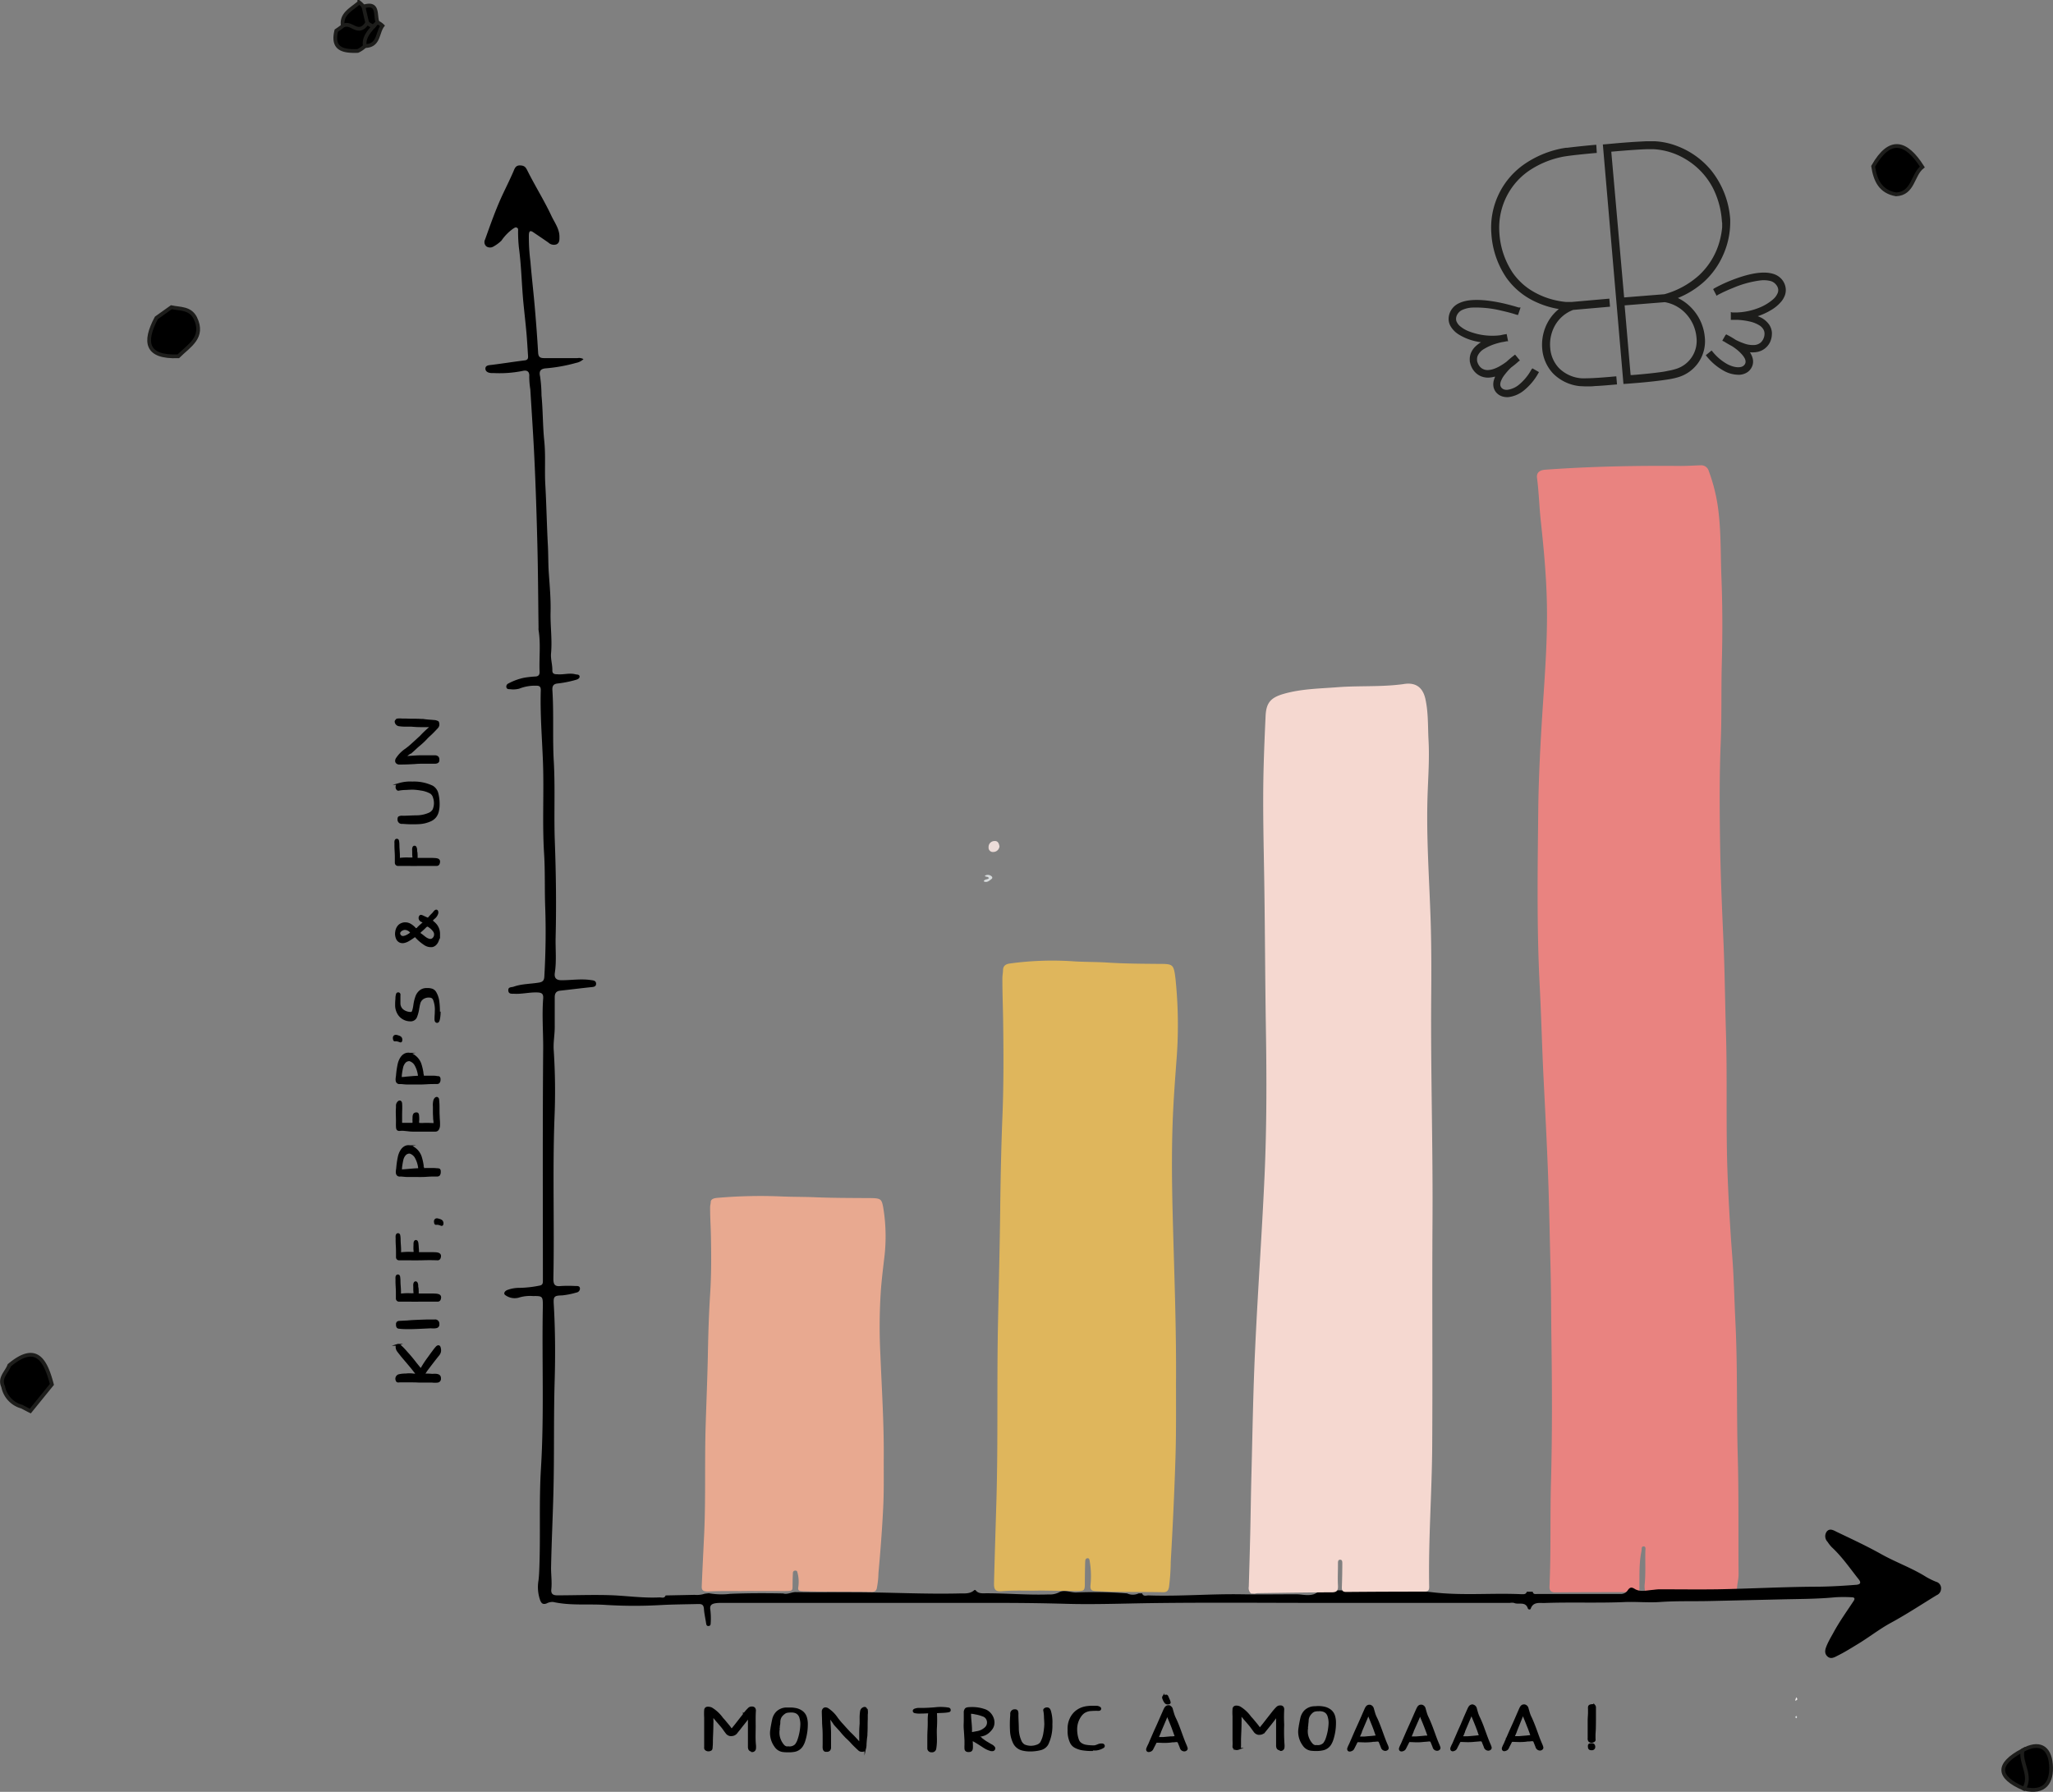 <?xml version="1.0" encoding="UTF-8"?> <svg xmlns="http://www.w3.org/2000/svg" xmlns:xlink="http://www.w3.org/1999/xlink" id="Calque_1" data-name="Calque 1" viewBox="0 0 547.88 478.15"><rect x="0" y="0" width="547.88" height="478.15" fill="#808080" stroke="none"/><defs><style>.cls-1{fill:none;}.cls-2{stroke:#1d1d1b;fill-rule:evenodd;}.cls-10,.cls-2{stroke-miterlimit:10;}.cls-3{fill:#e98380;}.cls-4{fill:#dfb65c;}.cls-5{fill:#e8a990;}.cls-6{fill:#f2efee;}.cls-7{fill:#f5d8d0;}.cls-8{fill:#ecdcd9;}.cls-9{fill:#d7dbdc;}.cls-10{stroke:#000;stroke-width:0.5px;}.cls-11{fill:#1d1d1b;}.cls-12{clip-path:url(#clip-path);}</style><clipPath id="clip-path"><path class="cls-1" d="M13055.67,11483.4a307,307,0,0,0-39.53-46.67c-30.51-29.28-69.11-52.62-112.72-53.89-73.7-2.16-87.09-.39-133.09,22.76l4-2.77c-59.29,29.38-110.1,75.64-126.79,135.12-20.32,75.68,12.56,182.6,91.75,223.63,80.31,41.06,184,13.32,254.15-31.23q6.53-4.14,12.66-8.46C13092.8,11659.69,13115.8,11569.62,13055.67,11483.4Z"></path></clipPath></defs><path class="cls-2" d="M41.73,84.83l4-2.85c2.33.5,5,.16,6.37,2.86,2.56,5.2-1.69,7.41-4.52,10.24C39,95.41,38.29,91.31,41.73,84.83Z"></path><path class="cls-2" d="M91.49,6.92c-.57-3.23,2.4-4.47,4.4-6.27A6.14,6.14,0,0,1,97,1.76a4.55,4.55,0,0,1,1.44,5C95.21,11,93.23,9.55,91.49,6.92Z"></path><path class="cls-2" d="M98,6.11c-.34-1.44-.68-2.89-1-4.35C101.19.45,100,4.1,100.77,6a1.87,1.87,0,0,1-1.63,1.85A1.35,1.35,0,0,1,98,6.11Z"></path><path class="cls-2" d="M99.67,7.08A4.85,4.85,0,0,1,100.77,6a4.3,4.3,0,0,1,1.3.87c-1.43,1.91-.89,5.39-4.69,5.42C95,9.83,96.69,8.31,99.67,7.08Z"></path><path class="cls-2" d="M539.74,467.08c4.36-2.44,7.2-.95,7.59,3.74s-1.61,7.88-7.2,6.5C538.63,474,537.34,470.59,539.74,467.08Z"></path><path class="cls-2" d="M539.74,467.08c-.65,3.44,2.6,6.73.39,10.24C532.84,474.17,532.83,470.75,539.74,467.08Z"></path><path class="cls-2" d="M13.85,369.43l-5.77,7.11c-.75-.38-1.5-.78-2.24-1.17a6.88,6.88,0,0,1-5-5.37c-1.1-2.36,1-3.82,1.63-5.66C9.73,358.24,12.15,363,13.85,369.43Z"></path><path class="cls-2" d="M499.88,44.38c4.48-7.88,8.84-6.59,13.13.17-2.68,2.12-2.37,7.08-7,7.32C501.79,51.14,500.45,48.07,499.88,44.38Z"></path><path class="cls-2" d="M99.67,7.08c-1.42,1.58-2.7,3.21-2.29,5.22a6.79,6.79,0,0,1-1.92,1.3c-3.78.12-6.94-.39-5.71-5.43.6-.39,1.18-.81,1.74-1.25,2.3-1.42,4,2.95,6.52-.81A6.24,6.24,0,0,0,99.67,7.08Z"></path><g id="gRuZal.tif"><path class="cls-3" d="M437.44,424.85c-7.47,0-14.93,0-22.4.06-1.15,0-1.58-.47-1.53-1.59.42-9.17.14-18.36.39-27.53.36-12.92.3-25.84.12-38.75-.09-6.37-.07-12.75-.24-19.13-.22-8-.34-16.07-.64-24.1-.32-8.75-.78-17.49-1.22-26.23-.4-8-.59-16.06-1-24.07-.83-15.72-.58-31.43-.41-47.14.1-9.48.63-19,1.25-28.42.57-8.64,1.19-17.26,1.07-25.92-.1-7.71-.82-15.39-1.65-23.07-.41-3.8-.5-7.64-1-11.44-.18-1.38.66-2.07,2.19-2.18,12.05-.87,24.11-1.11,36.18-1,1.8,0,3.6-.13,5.4-.18a2.09,2.09,0,0,1,2.08,1.57,45.88,45.88,0,0,1,2.57,10.7c.71,5.82.56,11.69.79,17.54.3,7.62.31,15.25.11,22.86-.2,7.16,0,14.32-.3,21.47-.35,8.56-.3,17.12-.18,25.67.12,9.12.52,18.24.92,27.35.35,8,.41,16.06.66,24.09.37,12,0,24,.36,35.94q.41,11.94,1.32,23.88c.45,5.78.55,11.6.84,17.39.6,12,.29,24,.63,35.93.29,10.53.13,21.06.22,31.59,0,1.21-.34,2.35-.41,3.55-.06.94-.8.91-1.5.94-7.67.3-15.34.29-23,.28l0,0a8.23,8.23,0,0,1-.18-1.83c.34-3.05.14-6.1.21-9.15,0-.45.25-1.25-.45-1.28s-.48.81-.58,1.25c-.76,3.63-.47,7.32-.57,11Z"></path><path class="cls-4" d="M277.58,424.43c-2.95.12-6.58-.13-10.2.18-1.65.14-2.15-.36-2.11-2.08.19-7.57.44-15.13.66-22.69.42-15.15.1-30.3.38-45.45.2-10.52.49-21,.61-31.57.1-8.24.26-16.48.59-24.72.36-8.71.31-17.42.19-26.13-.06-3.68-.21-7.36-.19-11,0-.67.15-1.34.16-2,0-1.25.72-1.71,1.83-1.86a83.09,83.09,0,0,1,17.05-.58c2.94.19,5.89.13,8.84.32,4.6.3,9.22.32,13.83.36,3.82,0,4,.07,4.47,3.86a119.82,119.82,0,0,1,.24,22.33c-.31,4.23-.63,8.47-.84,12.72-.46,9.28-.38,18.57-.14,27.84.38,15,1,30.06.89,45.1,0,6.59.06,13.19-.14,19.77-.29,9.32-.73,18.64-1.27,28a57.49,57.49,0,0,1-.46,6.67c-.19,1.05-.63,1.4-1.63,1.38-6-.13-12,.05-18-.31-1.07-.07-1.4-.35-1.33-1.49a23.79,23.79,0,0,0-.18-6.36c-.08-.39-.06-.95-.62-.91s-.6.57-.61,1c-.06,1.76-.08,3.53-.09,5.29,0,2.46,0,2.46-2.51,2.46Z"></path><path class="cls-5" d="M199.58,424.56c-3,.07-6.58-.08-10.2.11-1.65.09-2.15-.23-2.11-1.3.19-4.74.44-9.49.66-14.23.42-9.49.1-19,.38-28.48.2-6.6.49-13.2.61-19.8.1-5.16.26-10.33.59-15.49.36-5.47.31-10.93.19-16.39-.06-2.3-.21-4.61-.19-6.91,0-.42.15-.84.16-1.26,0-.79.72-1.08,1.83-1.17a132.81,132.81,0,0,1,17.05-.37c2.94.13,5.89.09,8.84.21,4.6.19,9.22.19,13.83.22,3.82,0,4,.05,4.47,2.42a47.27,47.27,0,0,1,.24,14c-.31,2.65-.63,5.31-.84,8a145.31,145.31,0,0,0-.14,17.46c.38,9.42,1,18.84.89,28.27,0,4.13.06,8.27-.14,12.39-.29,5.85-.73,11.69-1.27,17.52a22.86,22.86,0,0,1-.46,4.18c-.19.66-.63.88-1.63.87-6-.08-12,0-18-.2-1.07,0-1.4-.21-1.33-.93a9.44,9.44,0,0,0-.18-4c-.08-.24-.06-.59-.62-.57a.6.6,0,0,0-.61.61c-.06,1.11-.08,2.21-.09,3.32,0,1.54,0,1.54-2.51,1.54Z"></path><path d="M189.15,425.14a18.86,18.86,0,0,0,5.71.17c4.7-.2,9.41-.19,14.12-.11,1.18.37,2.23-.39,3.42-.36,5.12.11,10.25,0,15.37.05,9.5,0,19,.55,28.48.31,1.28,0,2.59.12,3.67-.8.21-.17.31-.17.48,0,.77.94,1.86.76,2.88.76,5.53,0,11.05.51,16.59.31a5.24,5.24,0,0,0,2.66-.52c1.45-.84,3.05,0,4.6,0a110.9,110.9,0,0,1,13.64.24,3.62,3.62,0,0,0,3.1,0l.93,0c.34.92,1.14.52,1.74.54,8.32.29,16.63-.45,24.95-.3,4.82.08,9.64,0,14.46,0,1.53,0,3,.48,4.6,0,.73-.2,1.31-.9,2.16-.67,3.84-.71,7.72-.2,11.55-.15,6,.09,12-.43,18,.28,7.9.94,15.78.16,23.65.51.6,0,1.29.15,1.56-.66h0l1.57,0,0,0c.13.77.73.61,1.22.61,7.42,0,14.83,0,22.25,0a2.19,2.19,0,0,0,1.93-1.06c.5-.69.93-.85,1.79-.31,1.43.9,3.11.42,4.68.29.66-.06,1.33-.17,2-.17,5.13,0,10.27.07,15.4,0,8.64-.16,17.26-.63,25.91-.69,3.69,0,7.42-.22,11.13-.51,1.33-.11,1.27-.71.68-1.46-2.31-2.91-4.42-6-7.15-8.54a9.19,9.19,0,0,1-1.16-1.46,2.14,2.14,0,0,1-.24-2.72c.78-1,1.84-.37,2.57,0,4,1.92,8.11,3.82,12,6s8.17,3.68,12,6.09a20.54,20.54,0,0,0,2.62,1.28A1.77,1.77,0,0,1,518,424a1.88,1.88,0,0,1-1.17,1.67c-4,2.44-8,5.08-12.13,7.33-3.24,1.75-6.09,4.05-9.24,5.91-1.64,1-3.25,2-4.94,2.84-.88.45-1.94,1.14-2.88.22s-.48-2.07-.06-3.06c.54-1.23,1.24-2.38,1.88-3.56,1.56-2.83,3.44-5.44,5.21-8.13.51-.77.13-1-.62-1a39.22,39.22,0,0,0-4.2,0c-4.53.45-9.08.45-13.62.55q-9.78.23-19.56.45c-4.56.12-9.12-.05-13.66.27-3,.21-6.09-.09-9.1,0-7.31.33-14.61,0-21.9.27-1.23,0-2.89-.31-3.51,1.51-.12.34-.65.25-.76-.06-.65-2-2.5-.91-3.7-1.48a2.78,2.78,0,0,0-1.08,0H354.06c-15.68,0-31.37-.15-47.06.06-7.56.11-15.12.4-22.67.18-5.28-.15-10.56-.22-15.83-.24q-9.9,0-19.8,0H192.46a8.73,8.73,0,0,0-1.7.12c-.91.19-1.4.6-1.19,1.75a19.17,19.17,0,0,1,.09,3.56c0,.4-.12.73-.6.74s-.56-.34-.62-.73c-.19-1.28-.49-2.54-.58-3.82s-.69-1.34-1.65-1.32c-3.15.08-6.3.1-9.45.25a124,124,0,0,1-14.93,0c-4.73-.34-9.52.25-14.21-.8a3.4,3.4,0,0,0-1.79.41c-.86.29-1.3.06-1.66-.82a10.57,10.57,0,0,1-.46-5.36c.14-1.19.19-2.37.23-3.55.32-8.76-.11-17.55.42-26.27.89-14.52.22-29,.51-43.53,0-2.41-.11-2.56-2.58-2.51a10.19,10.19,0,0,0-3.95.45,4.21,4.21,0,0,1-3.4-.64c-.78-.46-.18-1.23.53-1.46a9.1,9.1,0,0,1,3.19-.54,28.67,28.67,0,0,0,5.22-.58c.83-.12,1-.5,1-1.23,0-.36,0-.72,0-1.08,0-20.45-.09-40.9.08-61.35,0-4.34-.34-8.67,0-13,.08-1.27-.41-1.55-1.6-1.59-2.08-.07-4.11.48-6.19.35-.66,0-1.47.1-1.52-.88s.77-.8,1.4-1c2.22-.79,4.56-.72,6.83-1.11,1-.17,1.34-.61,1.39-1.63.35-6.17.45-12.34.23-18.5-.18-4.76,0-9.54-.3-14.28-.51-8.14,0-16.28-.3-24.41-.24-6.42-.78-12.82-.58-19.24,0-.9-.37-1.17-1.21-1.15a11.29,11.29,0,0,0-4.52.78,6.16,6.16,0,0,1-2.46.15c-.42,0-.89,0-1-.53a.91.91,0,0,1,.55-1,15.67,15.67,0,0,1,4.2-1.53,26.42,26.42,0,0,1,3.07-.33c.81-.06,1.08-.53,1.05-1.25-.16-3.72.34-7.46-.28-11.17a4.36,4.36,0,0,1,0-.62c-.1-7.73-.13-15.45-.34-23.17-.18-7-.4-14.07-.73-21.09-.29-6.44-.73-12.89-1.13-19.33a22.58,22.58,0,0,1-.28-3.39c.12-1.39-.62-1.81-1.81-1.51a31.18,31.18,0,0,1-7.71.56h-.47c-.82,0-1.7-.32-1.71-1.18s.88-.92,1.64-1c3-.37,5.92-.84,8.88-1.21.82-.1.9-.57.86-1.18-.14-2.06-.25-4.12-.43-6.18-.24-2.67-.55-5.33-.81-8-.47-4.88-.54-9.79-1.19-14.65a39.07,39.07,0,0,1-.23-4.46c0-.39.1-.72-.31-.93s-.66.07-1,.25a12.69,12.69,0,0,0-3.13,3.2,9.93,9.93,0,0,1-2.09,1.55,1.76,1.76,0,0,1-1.92,0,1.51,1.51,0,0,1-.35-1.87c1.47-4.11,2.91-8.23,4.79-12.21.92-1.94,1.89-3.91,2.76-5.91.34-.79.58-1.67,1.78-1.63s1.51.48,2,1.47c2,4,4.45,7.9,6.37,12,.85,1.81,2.2,3.52,2.14,5.71,0,.75,0,1.51-.78,1.88a2.12,2.12,0,0,1-2.16-.46c-1.31-.92-2.64-1.81-4-2.73-.86-.61-1.16-.35-1.22.63a51.17,51.17,0,0,0,.41,7.12c.33,4,.8,8,1.15,12s.67,8.23.91,12.35c.07,1.21.61,1.46,1.66,1.45,3,0,5.91,0,8.87,0a2.33,2.33,0,0,1,1.57.27,3.87,3.87,0,0,1-1.95,1,43.13,43.13,0,0,1-8.2,1.47c-1.28.13-1.76.73-1.43,2.12a37.42,37.42,0,0,1,.38,5.09c.39,4,.32,8.06.73,12.07s.07,7.77.28,11.64c.31,5.42.4,10.86.69,16.27.13,2.44.08,4.87.24,7.29.24,3.5.57,7,.48,10.51-.09,3.68.46,7.33.13,11-.15,1.57.39,3.07.34,4.64,0,.93.65,1,1.38,1,1.59.15,3.17-.42,4.77,0,.43.11,1.05,0,1.12.56s-.59.82-1,.93a29.44,29.44,0,0,1-4.7.95c-1.39.1-1.62.75-1.55,1.9.41,6.36,0,12.75.38,19.11.38,7.1,0,14.2.27,21.29.31,8.5.42,17,.21,25.5-.07,3.13.27,6.27-.21,9.4-.19,1.27.24,2,1.78,2,2.57,0,5.14-.42,7.71-.06.7.1,1.52.12,1.52,1s-.83.86-1.53.93c-2.72.29-5.43.63-8.14.93-1,.12-1.37.75-1.37,1.71,0,2.54,0,5.09,0,7.63.05,2.18-.42,4.36-.27,6.5a167.11,167.11,0,0,1,.2,18.18c-.52,14.26,0,28.52-.29,42.78,0,1.53.31,2.2,2,2a33.47,33.47,0,0,1,3.88,0c.51,0,1.16-.07,1.21.65a1.08,1.08,0,0,1-.94,1.09,21,21,0,0,1-3.79.76c-2.14.06-2.38.26-2.26,2.32.4,6.84.44,13.69.24,20.52-.29,9.9-.07,19.8-.33,29.7-.17,6.72-.5,13.44-.63,20.17,0,1.9.27,3.8.07,5.69-.13,1.22.4,1.65,1.62,1.64,5,0,10.06-.22,15.08,0,4.07.21,8.12.76,12.2.55.56,0,1.29.33,1.6-.52l7.72-.16a6.71,6.71,0,0,0,2.74-.31Z"></path><path class="cls-6" d="M479.36,452.91c.47.5.32.79-.31.92Z"></path><path class="cls-7" d="M333.87,425.21a1.9,1.9,0,0,1-.61-1.81c.14-4.72.28-9.44.39-14.16.12-5.29.18-10.58.32-15.87.29-11.25.46-22.51,1-33.75.71-15.39,1.82-30.75,2.51-46.14.57-12.91.56-25.83.35-38.75-.21-13.18-.24-26.36-.44-39.54-.15-9.86-.43-19.71-.19-29.57.12-4.87.32-9.75.55-14.62.17-3.47,1.37-4.83,4.74-5.82,4.73-1.38,9.62-1.42,14.47-1.8,5.22-.4,10.47-.1,15.68-.61.67-.07,1.35-.13,2-.24,3.06-.49,5,.8,5.72,3.84.84,3.67.67,7.43.87,11.15.27,4.93-.1,9.85-.26,14.78-.37,11.22.48,22.4.83,33.59.21,6.9.2,13.81.14,20.71-.14,19.66.47,39.32.35,59-.13,20.08.05,40.16-.08,60.25-.08,12.55-1.05,25.08-.81,37.64,0,.85-.29,1.23-1.17,1.23q-10.5,0-21,.09c-1.06,0-1.16-.54-1.13-1.38.08-2,.11-4.05.12-6.07,0-.43.05-1.12-.51-1.15-.74-.05-.64.68-.65,1.17,0,1.92-.11,3.84,0,5.76.06,1.33-.3,1.77-1.72,1.77-6.58,0-13.17.13-19.75.22a3.93,3.93,0,0,0-.75.13Z"></path><path class="cls-8" d="M266.73,225.85a1.67,1.67,0,0,1-1.64,1.5,1.15,1.15,0,0,1-1.27-1.27,1.57,1.57,0,0,1,1.52-1.65C266.27,224.34,266.58,225,266.73,225.85Z"></path><path class="cls-9" d="M262.52,235.18c.22-.64,1-.42,1.36-.81-.13-.6-.85-.23-1.06-.67a1.48,1.48,0,0,1,1.82.16.42.42,0,0,1,0,.67C264,235,263.44,235.64,262.52,235.18Z"></path><path class="cls-9" d="M479.39,457.89a.38.38,0,0,1,0,.63C479,458.28,479.07,458.08,479.39,457.89Z"></path></g><path class="cls-10" d="M117.43,367.77v.14a.75.75,0,0,1-.62.78,6.1,6.1,0,0,1-1.48,0c-.56,0-1.11,0-1.66,0s-1.3,0-1.84,0c-1-.07-2.17-.06-3.33-.06-.55,0-1.1,0-1.65,0s-.82.17-1-.29a1.19,1.19,0,0,1-.09-.44,1,1,0,0,1,.63-.91,7,7,0,0,1,1.89-.21,7.57,7.57,0,0,1,2,0,2.73,2.73,0,0,0,.76,0h.26s-1.24-1.59-1.35-1.72q-.82-1-1.68-2l-.93-1.1c-.29-.35-.56-.71-.84-1.06l-.34-.45c-.25-.31-.59-1.36,0-1.58a.46.46,0,0,1,.48.13,9.74,9.74,0,0,1,.83.74c.53.53,1,1.11,1.52,1.67l.33.38c.56.64,1.1,1.32,1.62,2,.4.49.81,1,1.22,1.49l.16.19c0-.05.09-.15.14-.23a27.26,27.26,0,0,1,1.84-2.82c.4-.54.78-1.1,1.19-1.63.23-.31.45-.63.7-.92s.54-.71.88-.62c.09,0,.2.1.27.31a2.9,2.9,0,0,1,.12.77,1.63,1.63,0,0,1-.19.8,2.71,2.71,0,0,1-.33.5c-.78.93-2.45,3.14-3,3.87-.27.36-.5.75-.73,1.13a.91.91,0,0,0-.08.17l.15,0h.31a13,13,0,0,1,1.71.06C116.1,366.84,117.43,366.66,117.43,367.77Z"></path><path class="cls-10" d="M117,353.27a2,2,0,0,1,0,.33.7.7,0,0,1-.52.55,3.49,3.49,0,0,1-1.2.07h-.13a3.73,3.73,0,0,0-.47,0l-1.05.05c-1.38.07-3.27.16-4.22.16s-2,0-2.8-.11c-.46,0-.63-.21-.68-.67,0-.11,0-.2,0-.28a.62.62,0,0,1,.17-.49.84.84,0,0,1,.55-.16l1.09-.06,1.06-.05c.74-.09,2.53-.18,5.34-.26H116a1,1,0,0,1,.29,0A.87.87,0,0,1,117,353.27Z"></path><path class="cls-10" d="M117.47,346.2a1.64,1.64,0,0,1-.1.5.58.58,0,0,1-.62.39c-1.41,0-2.8,0-4.2,0-1,0-2,.05-3,0-.24,0-.53,0-.85,0-.5,0-1,0-1.49,0l-.66,0a.58.58,0,0,1-.65-.57c0-.06,0-.14,0-.22,0-.47,0-.94,0-1.41,0-1.14-.14-2.28-.1-3.43a4.17,4.17,0,0,1,0-.71.88.88,0,0,1,.1-.26.31.31,0,0,1,.32-.14c.24,0,.31.27.33.48a6.69,6.69,0,0,1,.07.9c0,1,.13,1.93.14,2.9,0,.23,0,.46,0,.69s0,.13,0,.13a.4.4,0,0,0,.15,0,15.74,15.74,0,0,1,1.82-.12c.57,0,1.16.05,1.73,0a.38.38,0,0,0,.18,0s-.06-.57-.07-.73c-.05-.42,0-1.07-.05-1.66a1.47,1.47,0,0,1,.1-.53.34.34,0,0,1,.29-.24.33.33,0,0,1,.3.21,1.48,1.48,0,0,1,.15.61c0,.21,0,.43.06.64s.06.7.07,1c0,.16,0,.32,0,.48s0,.24,0,.3.24,0,.33,0c.87,0,1.73,0,2.59,0,.68,0,1.37,0,2,.05C117.05,345.53,117.47,345.69,117.47,346.2Z"></path><path class="cls-10" d="M117.44,335.16a1.4,1.4,0,0,1-.1.51.57.57,0,0,1-.62.39c-1.4-.05-2.8-.05-4.2,0-1,0-2,.05-2.94,0-.24,0-.54,0-.86,0-.49,0-1,0-1.48,0h-.67a.56.56,0,0,1-.64-.56,1.48,1.48,0,0,1,0-.22c0-.47,0-.94,0-1.41,0-1.14-.14-2.28-.09-3.43a2.9,2.9,0,0,1,0-.72.69.69,0,0,1,.1-.25.3.3,0,0,1,.31-.14c.25,0,.31.27.34.48a6.67,6.67,0,0,1,.07.89c0,1,.13,1.94.13,2.91,0,.23,0,.46,0,.69s0,.13,0,.13a.4.4,0,0,0,.15,0c.6-.08,1.21-.11,1.82-.13s1.16.06,1.73,0a.49.49,0,0,0,.19,0s-.06-.57-.08-.73c-.05-.42,0-1.07,0-1.67a1.46,1.46,0,0,1,.09-.52c.09-.2.22-.24.29-.24a.34.34,0,0,1,.31.21,1.6,1.6,0,0,1,.14.61l.06.64c0,.32.06.7.07,1,0,.16,0,.32,0,.48s0,.24,0,.3.24,0,.33,0c.86,0,1.72,0,2.59,0,.68,0,1.36,0,2,.05C117,334.5,117.44,334.66,117.44,335.16Z"></path><path class="cls-10" d="M117.22,325.5a1.61,1.61,0,0,1,.61.28.85.85,0,0,1,.27.55c0,.17,0,.51-.19.54a.48.48,0,0,1-.26-.06l-.31-.11a3.15,3.15,0,0,0-.55-.12l-.29,0a.34.34,0,0,1-.24,0c-.15-.09-.17-.36-.19-.53a.71.71,0,0,1,.09-.48C116.4,325.2,116.92,325.41,117.22,325.5Z"></path><path class="cls-10" d="M117.37,312.68a1.22,1.22,0,0,1-.24.88.76.76,0,0,1-.54.14c-.75,0-1.69,0-2.61.07s-1.76.07-2.48.06c-1,0-1.85,0-2.67,0s-1.41-.14-2.12-.12a.58.58,0,0,1-.19,0h0c-.93-.19-.59-1.37-.53-2a22.63,22.63,0,0,1,.45-3.08c.25-1.05.9-2.49,2.18-2.76a2.28,2.28,0,0,1,1.48.24,4.56,4.56,0,0,1,2.26,2.81,14,14,0,0,1,.44,2q0,.26.09.48a1.24,1.24,0,0,0,.15.53c.1.09.38,0,.5,0,.7,0,1.4,0,2.09,0q.47,0,.93.06c.18,0,.54,0,.67.12A.71.71,0,0,1,117.37,312.68Zm-10.4-.36h.11l1.3-.1c1.09-.08,2.22-.22,3.31-.23.1,0,.14,0,.15,0a.19.19,0,0,0,0-.13c0-.05,0-.13,0-.23a7.49,7.49,0,0,0-.91-2.81,2.71,2.71,0,0,0-1.56-1.24l-.17,0a1.64,1.64,0,0,0-1.25.69,3.17,3.17,0,0,0-.53,1.09,20,20,0,0,0-.38,2.21c0,.18,0,.37-.07.56a1.37,1.37,0,0,0,0,.16A.17.17,0,0,0,107,312.32Z"></path><path class="cls-10" d="M117,294.2c.09,1.21,0,2.43.09,3.63v0c0,.67.09,1.31.09,1.93,0,.16,0,.32,0,.48v0a2.08,2.08,0,0,1-.24,1,.78.78,0,0,1-.69.48h-.82c-.4,0-.82,0-1.23,0h-.27c-1.25,0-2.55,0-3.83,0-.52,0-1-.07-1.54-.13l-.7-.07a6.63,6.63,0,0,0-1.09,0,.83.83,0,0,1-.61-.09c-.18-.15-.22-.42-.24-.83s0-1,0-1.53c0-1.15-.1-2.32,0-3.47a1.41,1.41,0,0,0,0-.2c0-.15,0-.31,0-.46a1.32,1.32,0,0,1,.37-.81c.2-.23.38-.22.47-.19s.27.13.3.51c.08,1,0,2.09,0,3.13v1.83c0,.17,0,.35.06.4s.12.05.3.07c.52,0,1,0,1.55,0h.76c.14,0,.38,0,.5-.06s.12-.43.11-.62a5.06,5.06,0,0,1,0-.78c0-.44,0-.87.26-1.17a.91.91,0,0,1,.71-.14c.16.05.24.21.27.49a8.36,8.36,0,0,1,.05,1.22c0,.3-.11.69.06,1,0,0,0,.06.18.07a10.29,10.29,0,0,0,1.47,0c.32,0,.65,0,1,0l1.36.05a.36.36,0,0,0,.15,0c.14-.07.09-.3.09-.42,0-.39-.08-.71-.1-1,0-.58-.06-1.11-.06-1.61s0-1.09,0-1.64a4.94,4.94,0,0,1,.11-1.58,1.35,1.35,0,0,1,.28-.52.6.6,0,0,1,.21-.17.36.36,0,0,1,.32,0,.55.55,0,0,1,.24.47l0,.32c0,.16,0,.32,0,.48Z"></path><path class="cls-10" d="M117.31,288a1.22,1.22,0,0,1-.24.88.8.8,0,0,1-.54.14c-.75,0-1.69,0-2.61.06s-1.76.08-2.48.07c-1,0-1.85,0-2.67,0s-1.41-.14-2.12-.12l-.19,0h0c-.93-.2-.59-1.37-.53-2a23,23,0,0,1,.45-3.09c.25-1.05.9-2.48,2.18-2.75a2.22,2.22,0,0,1,1.48.24,4.53,4.53,0,0,1,2.26,2.81,15.09,15.09,0,0,1,.45,2c0,.17,0,.33.08.48a1.24,1.24,0,0,0,.15.53c.1.09.38.05.51.05.69,0,1.39,0,2.08,0,.31,0,.63,0,.93.07s.54,0,.67.12A.69.69,0,0,1,117.31,288Zm-10.4-.36a.31.31,0,0,0,.11,0c.43,0,.87,0,1.3-.09,1.09-.08,2.22-.22,3.31-.23.1,0,.14,0,.15,0s0-.05,0-.12,0-.13,0-.23a7.49,7.49,0,0,0-.91-2.81,2.67,2.67,0,0,0-1.56-1.24.47.47,0,0,0-.17,0,1.61,1.61,0,0,0-1.25.69,3.17,3.17,0,0,0-.53,1.09,20.22,20.22,0,0,0-.38,2.2c0,.19,0,.38-.07.57a1,1,0,0,0,0,.15A.28.28,0,0,0,106.91,287.59Z"></path><path class="cls-10" d="M106.25,276.54a1.61,1.61,0,0,1,.61.28.82.82,0,0,1,.26.55c0,.17,0,.51-.18.54a.58.58,0,0,1-.26-.06l-.31-.11a3.37,3.37,0,0,0-.55-.12l-.29,0a.39.39,0,0,1-.24,0c-.15-.09-.17-.37-.19-.53a.7.7,0,0,1,.09-.48C105.43,276.23,106,276.44,106.25,276.54Z"></path><path class="cls-10" d="M117.34,270.19a9.94,9.94,0,0,1-.18,1.72,2.29,2.29,0,0,1-.17.54.39.39,0,0,1-.36.25.41.41,0,0,1-.35-.27.92.92,0,0,1-.07-.32v-.3c0-.64.08-1.28.08-1.93a7.53,7.53,0,0,0-.49-3.19,1.17,1.17,0,0,0-.91-.71,2.94,2.94,0,0,0-2,.39,2.33,2.33,0,0,0-1,1.48c-.12.43-.18.86-.26,1.29a10.32,10.32,0,0,1-.56,2.15,1.57,1.57,0,0,1-1.64,1,3.71,3.71,0,0,1-2.87-1.43,4.38,4.38,0,0,1-.86-2.48c0-.15,0-.3,0-.45a13.33,13.33,0,0,1,.08-1.41,3.71,3.71,0,0,1,.18-1.28.32.32,0,0,1,.34-.18.34.34,0,0,1,.31.24.88.88,0,0,1,0,.33c0,.14,0,.29,0,.47,0,.53,0,1.05,0,1.57a2.36,2.36,0,0,0,1,2,3.61,3.61,0,0,0,1.91.62.62.62,0,0,0,.45-.11.88.88,0,0,0,.28-.47,10.28,10.28,0,0,0,.32-1.54,10.74,10.74,0,0,1,.51-2.14,3.41,3.41,0,0,1,1-1.51,2.63,2.63,0,0,1,1.77-.61,3.88,3.88,0,0,1,1.44.17,1.74,1.74,0,0,1,.92.8,6.37,6.37,0,0,1,.77,2.26,21.47,21.47,0,0,1,.17,2.27c0,.25,0,.51,0,.76Z"></path><path class="cls-10" d="M117.16,249.12c0,.11,0,.21,0,.32a4.4,4.4,0,0,1-.48,1.94,2.59,2.59,0,0,1-.55.7,1.8,1.8,0,0,1-.79.4,2.94,2.94,0,0,1-2-.5,12.08,12.08,0,0,1-2.34-2l0,0a.58.58,0,0,0-.19-.15.27.27,0,0,0-.24.06h0a18.52,18.52,0,0,1-1.74,1.13,3.79,3.79,0,0,1-1.11.39,1.72,1.72,0,0,1-1-.13,1.65,1.65,0,0,1-.7-.66,3.13,3.13,0,0,1-.28-2.06,2.74,2.74,0,0,1,.82-1.62,2.45,2.45,0,0,1,1.78-.56,2.64,2.64,0,0,1,1,.27,5.18,5.18,0,0,1,1.45,1.17v0a.29.29,0,0,0,.24.13,1,1,0,0,0,.59-.41c.42-.44.9-.82,1.35-1.23h0a.21.21,0,0,0,.1-.16v0c0-.19-.32-.27-.49-.35a.92.92,0,0,1-.62-.82v0a.77.77,0,0,1,.2-.54.26.26,0,0,1,.21-.06,1.48,1.48,0,0,1,.42.14c.36.17.71.34,1.08.5l0,0a.68.68,0,0,0,.35.09.48.48,0,0,0,.29-.22l0,0c.3-.36.62-.69.94-1s.4-.52.66-.75c.52-.43.68.15.6.55a2.5,2.5,0,0,1-.65,1.09c-.22.23-.78.59-.78.92v0c0,.15.21.27.32.36a6.22,6.22,0,0,1,.77.77,3.79,3.79,0,0,1,.81,2.35Zm-10.61-.06a.94.94,0,0,0,.28.66,1,1,0,0,0,.86.29,3.47,3.47,0,0,0,1.24-.49c.2-.13.77-.42.77-.67a.17.17,0,0,0,0-.07,2.17,2.17,0,0,0-1-.76,1.74,1.74,0,0,0-.87-.11,2,2,0,0,0-.71.29,1.22,1.22,0,0,0-.53.59A.63.63,0,0,0,106.55,249.06Zm5.38-.12c0,.17.26.33.41.43.44.29.81.66,1.25.95a2.79,2.79,0,0,0,1.11.47,1.14,1.14,0,0,0,1-.4,1.54,1.54,0,0,0,.1-1.95,4.77,4.77,0,0,0-1.2-1.16l-.25-.17h0c-.3-.2-.62,0-.84.23s-.64.64-1,.94a4.35,4.35,0,0,0-.56.57A.15.15,0,0,0,111.93,248.94Z"></path><path class="cls-10" d="M117.19,229.92a1.64,1.64,0,0,1-.1.51.58.58,0,0,1-.62.39c-1.41,0-2.8,0-4.2,0-1,0-2,.05-3,0-.24,0-.53,0-.85,0-.5,0-1,0-1.49,0l-.66,0a.58.58,0,0,1-.65-.57c0-.06,0-.14,0-.22,0-.47,0-.94,0-1.41,0-1.14-.14-2.28-.1-3.43a4.17,4.17,0,0,1,0-.71.88.88,0,0,1,.1-.26.31.31,0,0,1,.32-.14c.24,0,.31.27.33.48a6.67,6.67,0,0,1,.07.89c0,1,.13,1.94.13,2.91,0,.23,0,.46,0,.69s0,.13,0,.13a.4.4,0,0,0,.15,0,15.74,15.74,0,0,1,1.82-.12c.57,0,1.16.05,1.73,0a.38.38,0,0,0,.18,0s-.06-.57-.07-.73c-.05-.42,0-1.07-.05-1.66a1.47,1.47,0,0,1,.1-.53.31.31,0,0,1,.59,0,1.48,1.48,0,0,1,.15.61c0,.21,0,.43.06.64s.06.7.07,1c0,.16,0,.32,0,.48s0,.24,0,.3.24,0,.33,0c.87,0,1.73,0,2.59,0,.68,0,1.37,0,2,.05C116.77,229.26,117.19,229.42,117.19,229.92Z"></path><path class="cls-10" d="M117.07,214.55a7.45,7.45,0,0,1-.21,1.94,3.71,3.71,0,0,1-.68,1.46,3.64,3.64,0,0,1-1.2.94,8.47,8.47,0,0,1-3.42.79,29.69,29.69,0,0,1-3.89-.07l-.42,0a.89.89,0,0,1-.91-1c0-.22,0-.44.2-.55a1.71,1.71,0,0,1,.93-.13c1.28,0,2.55-.11,3.83-.11a8.58,8.58,0,0,0,3.19-.69,2.44,2.44,0,0,0,1.21-1.05,4.6,4.6,0,0,0,.1-3.29,2.14,2.14,0,0,0-.8-1.2,7.27,7.27,0,0,0-2.64-.88,15.2,15.2,0,0,0-2.23-.24c-.62,0-1.24.05-1.85.08a10.05,10.05,0,0,0-1.74.16.55.55,0,0,1-.41,0,.89.89,0,0,1-.28-.92c.07-.34.4-.49.73-.6a10.46,10.46,0,0,1,3.48-.38,11.26,11.26,0,0,1,5.34,1.09,3,3,0,0,1,1.34,1.87,11.16,11.16,0,0,1,.33,2.82Z"></path><path class="cls-10" d="M106.09,192a4.68,4.68,0,0,1,1.24,0c.4,0,.81,0,1.22,0,1.25.08,2.51,0,3.77.09.32,0,.65,0,1,.07.62.08,1.26.13,1.89.17l.69.06a1.85,1.85,0,0,1,.58.12c.22.1.39.1.44.3a1.59,1.59,0,0,1,.08.47,1.13,1.13,0,0,1-.32.84,3.45,3.45,0,0,1-.26.28c-.55.59-1.13,1.2-1.74,1.75a13.45,13.45,0,0,0-1.07,1.06,21.3,21.3,0,0,1-1.92,1.76c-.64.54-1.21,1.13-1.85,1.67a11.54,11.54,0,0,0-1.87,1.4c.35,0,.72-.05,1.07-.07,1-.07,1.94-.14,2.9-.17,1.41,0,2.84,0,4.11,0a1.05,1.05,0,0,1,.72.23.79.79,0,0,1,.23.63,2,2,0,0,1,0,.33c-.11.7-1.12.55-1.69.55s-1.07,0-1.61,0c-1,0-2.07,0-3.08.1l-1,.05c-1.06.06-2.13.07-3,.08a1,1,0,0,1-.69-.22.67.67,0,0,1-.23-.52,1.16,1.16,0,0,1,.17-.56,8.74,8.74,0,0,1,2.53-2.54c.49-.38,1-.77,1.48-1.22l.93-.84c.51-.46,1-.93,1.39-1.27a28.76,28.76,0,0,1,2.65-2.52,1.17,1.17,0,0,0,.21-.3s-1.9,0-2.14,0l-.82,0c-.76,0-1.71-.07-2.28-.12-.39,0-.83,0-1.31,0a13.36,13.36,0,0,1-2-.12,1.08,1.08,0,0,1-.71-.41c-.25-.35-.4-.88.23-1l.14,0Z"></path><path class="cls-11" d="M451.82,82.63a12.55,12.55,0,0,0-4.05-3.11,23.76,23.76,0,0,0,7-4.36,21.19,21.19,0,0,0,5.07-7.09,21.53,21.53,0,0,0,1.9-8.66l0-.84a23.43,23.43,0,0,0-5-13,21.69,21.69,0,0,0-9.1-6.57,19.31,19.31,0,0,0-6.08-1.31c-.58,0-1.32,0-2.21,0l-2.8.15c-2.35.15-4.63.34-5.51.42l-2.21.2-1.08.09,5.5,63.91,1.07-.07,2.77-.22c2.51-.21,6-.57,8.54-1a18.58,18.58,0,0,0,2.17-.5,10,10,0,0,0,7.15-10.76A12.9,12.9,0,0,0,451.82,82.63Zm-9.33,16.76c-2,.26-4.18.46-5.65.59l-1.27.1-.41,0-1.6-18.59,10.73-.86A10,10,0,0,1,450.18,84a10.67,10.67,0,0,1,2.55,6,7.82,7.82,0,0,1-5.68,8.51,15.79,15.79,0,0,1-1.88.44C444.4,99.13,443.47,99.27,442.49,99.39Zm17.1-40v.26l0,1a21.62,21.62,0,0,1-.62,3.49,19.3,19.3,0,0,1-5.61,9.37,23,23,0,0,1-9.17,5l-10.76.86L430,40.48l1.14-.1c3.55-.31,6.31-.49,8.19-.56.71,0,1.51,0,2.06,0a18.44,18.44,0,0,1,8.27,2.55,19.36,19.36,0,0,1,7.44,7.76,22.81,22.81,0,0,1,2.4,8.64l.06.66Z"></path><path class="cls-11" d="M418.27,39.43l-.36,0c-.68.11-1.27.2-1.72.31a26.66,26.66,0,0,0-9.29,4A20.59,20.59,0,0,0,398,62.37a23.52,23.52,0,0,0,4,11.74,19.4,19.4,0,0,0,7.11,6.1A24.12,24.12,0,0,0,416,82.47a11.73,11.73,0,0,0-2.79,3.24,12.55,12.55,0,0,0-1.64,7.35,10.9,10.9,0,0,0,2.83,6.53,11.68,11.68,0,0,0,7.31,3.46c.42,0,.94.06,1.75.06s1.47,0,2.18-.09c1.52-.07,3-.19,3.77-.26l2.12-.18-.19-2.16-.83.07-1,.09c-1.23.1-4.1.35-6.07.36a14.22,14.22,0,0,1-1.48,0,9.49,9.49,0,0,1-6-2.8,8.75,8.75,0,0,1-2.25-5.23A10.3,10.3,0,0,1,415,86.81a9.36,9.36,0,0,1,4.83-4.11l9.83-.86-.18-2.15-10.08.89-.63,0a.44.44,0,0,1-.12,0l-.68,0a18.88,18.88,0,0,1-2.42-.36,20.94,20.94,0,0,1-7.14-2.88,17.19,17.19,0,0,1-4.65-4.46,21.43,21.43,0,0,1-3.62-10.68,18.62,18.62,0,0,1,1.31-8.43,18.31,18.31,0,0,1,6.64-8.24,24.51,24.51,0,0,1,8.54-3.61c.42-.1,1.09-.21,1.9-.32s1.71-.22,2.6-.31c1.27-.14,2.7-.28,4.25-.42l.75-.06L426,38.63l-.75.06C424.13,38.79,420.76,39.11,418.27,39.43Z"></path><path class="cls-11" d="M408.69,98.6a13.8,13.8,0,0,1-3.26,4,6.16,6.16,0,0,1-3.08,1.41,2.24,2.24,0,0,1-1-.1,1.43,1.43,0,0,1-.65-.45,1.36,1.36,0,0,1-.32-.76,2.27,2.27,0,0,1,.11-.82,6.28,6.28,0,0,1,1-1.81,16,16,0,0,1,1.78-2c.67-.51,1.32-1,2-1.65l.26-.16,0,0,.08-.07-1.21-1.49-.09,0-.05-.06-.25.23a25.35,25.35,0,0,0-1.95,1.64,16.56,16.56,0,0,1-2,1.3c-1.65.9-3.12,1.15-4.07.76a2.64,2.64,0,0,1-1.26-1,3.68,3.68,0,0,1-.55-1.26c0-.09,0-.2,0-.29a2.35,2.35,0,0,1,.19-1.13,4.16,4.16,0,0,1,1.57-1.71,14.31,14.31,0,0,1,3.93-1.65c.31-.09.61-.16.88-.22.5-.07.94-.16,1.33-.25l.29,0v0l.09,0-.38-1.92H402v0l-.28.07c-.17,0-.66.1-1.33.25a17.19,17.19,0,0,1-8.27-1,8.2,8.2,0,0,1-2.59-1.52,3.09,3.09,0,0,1-.68-.87,1.77,1.77,0,0,1-.27-.82,2.37,2.37,0,0,1,.34-1.36,2.9,2.9,0,0,1,1.39-1.22,7.53,7.53,0,0,1,2.49-.59,28.41,28.41,0,0,1,7.8.8c1.12.25,2.18.52,3,.75l.9.28.22.07.4.07.67-2-.46,0-.06,0c-1.39-.43-2.81-.81-4.21-1.13-5.25-1.16-9.22-1.17-11.56-.07a4.8,4.8,0,0,0-2.33,2.07,4.53,4.53,0,0,0-.57,2.5,3.94,3.94,0,0,0,.52,1.64,6.45,6.45,0,0,0,2.13,2.17,14.59,14.59,0,0,0,4.88,1.91q.5.11,1.05.18l-.05,0h.11a8.43,8.43,0,0,0-1.52,1.16,5.12,5.12,0,0,0-1.14,1.64,4.43,4.43,0,0,0-.34,2.1c0,.16,0,.33.07.5a5.23,5.23,0,0,0,.47,1.36,5,5,0,0,0,1.71,1.94,4.84,4.84,0,0,0,3.12.72,6.54,6.54,0,0,0,1.31-.25l0,.07.07,0a7.28,7.28,0,0,0-.28.73,4,4,0,0,0-.19,1.57,3.25,3.25,0,0,0,.78,1.88,3.48,3.48,0,0,0,1.49,1,4.37,4.37,0,0,0,1.82.22,8.08,8.08,0,0,0,4.14-1.83,15.7,15.7,0,0,0,3.78-4.54l.17-.3-1.75-1Z"></path><path class="cls-11" d="M475.56,74.61A4.87,4.87,0,0,0,472.92,73c-2.6-.69-6.45,0-11.38,2a38.55,38.55,0,0,0-4.16,2l-.19.18.74,1.39.17.36.32-.23a41.92,41.92,0,0,1,4.1-1.88,27.44,27.44,0,0,1,7.34-2,7.56,7.56,0,0,1,2.55.15,2.84,2.84,0,0,1,1.57,1,2.41,2.41,0,0,1,.57,1.29,2.08,2.08,0,0,1-.12.87,4.4,4.4,0,0,1-1.21,1.71,13,13,0,0,1-3.86,2.32,17.62,17.62,0,0,1-5.8,1.22c-.6,0-1,0-1.23,0h0l-.43-.1,0,2.07H462v0h.24c.42,0,.89,0,1.42,0a18.31,18.31,0,0,1,3.26.44,8.28,8.28,0,0,1,2.79,1.15,3.33,3.33,0,0,1,.83.87,2.34,2.34,0,0,1,.35,1.07,2.72,2.72,0,0,1,0,.3,3.27,3.27,0,0,1-.95,2.17,2.88,2.88,0,0,1-1.81.72,6.81,6.81,0,0,1-2.77-.45,16.59,16.59,0,0,1-2.14-.92l-.69-.44c-.45-.27-1.14-.68-1.54-.86l-.28-.18-.06.1h-.12l-.9,1.58.06,0,0,.07.33.12c.73.46,1.44.88,2.19,1.27.3.2.62.41.93.65A11,11,0,0,1,465,94.74a4.74,4.74,0,0,1,.6.88,2,2,0,0,1,.23.76,1.29,1.29,0,0,1-.17.79,1.6,1.6,0,0,1-.57.56c-.9.52-2.58.28-4.2-.6a13.61,13.61,0,0,1-3.9-3.34l-.22-.26-1.55,1.26.22.27a15.38,15.38,0,0,0,4.49,3.83,8.16,8.16,0,0,0,4.4,1.11h0a4.23,4.23,0,0,0,1.75-.53,3.37,3.37,0,0,0,1.29-1.28,3.27,3.27,0,0,0,.46-2,4.18,4.18,0,0,0-.46-1.52A5.58,5.58,0,0,0,467,94l.1,0L467,94a7.51,7.51,0,0,0,1.33,0,5,5,0,0,0,2.14-.65,4.83,4.83,0,0,0,1.87-2,5.31,5.31,0,0,0,.52-2.17,4.17,4.17,0,0,0,0-.5,4.39,4.39,0,0,0-.69-2,6,6,0,0,0-2.72-2.16l-.36-.15.09,0-.08,0a17.83,17.83,0,0,0,3.58-1.65,10.34,10.34,0,0,0,2.83-2.43,6,6,0,0,0,.83-1.51,4.31,4.31,0,0,0,.22-1.7A4.51,4.51,0,0,0,475.56,74.61Z"></path><path class="cls-10" d="M200.7,467.17a.78.78,0,0,1-.76-.47,1.8,1.8,0,0,1-.09-.7c0-.8,0-1.52,0-2.28,0-.3,0-.61,0-.93,0-.77,0-1.53,0-2.3,0-.22,0-2.28,0-2.28h0c-.17,0-.33.32-.41.45s-.34.47-.52.7c-.47.61-1,1.23-1.44,1.83-.29.36-.59.72-.87,1.08a1.72,1.72,0,0,1-1.35.75,1.87,1.87,0,0,1-.4,0,1.55,1.55,0,0,1-1-.65c-.27-.35-.55-.74-.88-1.2s-.84-1-1.27-1.53c-.14-.16-.29-.32-.43-.49s-.35-.41-.51-.62-.44-.52-.64-.78a2.17,2.17,0,0,0,0,.36c0,.27,0,.54,0,.8a7.16,7.16,0,0,1,0,1c0,1.5-.09,3-.13,4.53,0,.52,0,1-.05,1.55s0,.87-.41,1a1.3,1.3,0,0,1-.49.1,1.07,1.07,0,0,1-.66-.22.54.54,0,0,1-.22-.36,1.55,1.55,0,0,1,0-.3c0-.68,0-1.36,0-2s0-1.22,0-1.82,0-1.43,0-2.13,0-1.3,0-2a15.06,15.06,0,0,1,0-1.9.67.67,0,0,1,.65-.68l.22,0a2.16,2.16,0,0,1,.86.21,9.64,9.64,0,0,1,2.82,2.63c.24.27.5.55.74.84l.27.33c.42.5.86,1,1.25,1.57.09.12.22.3.27.3s.2-.18.31-.32l.81-1c.7-.9,1.42-1.83,2.14-2.73l0-.06a13.61,13.61,0,0,1,1.28-1.47,1.14,1.14,0,0,1,.69-.35h.18a.8.8,0,0,1,.64.23,1,1,0,0,1,.17.71c-.08,1.32-.06,2.67-.05,4,0,1.68-.1,3.4.07,5.08a4.94,4.94,0,0,1,0,1,.76.76,0,0,1-.79.64Z"></path><path class="cls-10" d="M210.37,467.35c-.34,0-.71,0-1.19-.05a2.9,2.9,0,0,1-2.27-1.31,6,6,0,0,1-1.17-3.62,8.71,8.71,0,0,1,.15-1.25l0-.09c.14-.76.27-1.46.42-2.15a4,4,0,0,1,1-1.93,3.71,3.71,0,0,1,2.51-1.06c.36,0,.68,0,1,0a7.76,7.76,0,0,1,1.51.14,4.06,4.06,0,0,1,1.79.81,3,3,0,0,1,1,1.58,5.81,5.81,0,0,1,.21,1.7,14.33,14.33,0,0,1-.66,4.35,5.35,5.35,0,0,1-.68,1.47,3.06,3.06,0,0,1-2,1.29A8.17,8.17,0,0,1,210.37,467.35Zm.59-10.62a6.36,6.36,0,0,0-.92.08,1.67,1.67,0,0,0-.68.3,3.56,3.56,0,0,0-1,1,3,3,0,0,0-.37,1.28c0,.33,0,.67-.09,1s0,.43-.07.65,0,.28,0,.42a5.14,5.14,0,0,0,0,1.75A5.35,5.35,0,0,0,209,465.7a1.66,1.66,0,0,0,.82.55,1.59,1.59,0,0,0,.53,0,2.34,2.34,0,0,0,2-.61l.09-.12a4.88,4.88,0,0,0,.52-.93,14.16,14.16,0,0,0,.88-4.41,5.66,5.66,0,0,0-.22-1.68,2.27,2.27,0,0,0-.47-1,2,2,0,0,0-1-.65A3.38,3.38,0,0,0,211,456.73Z"></path><path class="cls-10" d="M231.33,456.3a4.23,4.23,0,0,1,0,1.23c0,.41,0,.82,0,1.22-.07,1.26,0,2.52-.09,3.78,0,.32,0,.65-.07,1-.08.63-.13,1.27-.17,1.89,0,.23,0,.47-.05.7a1.77,1.77,0,0,1-.13.57c-.1.23-.1.4-.3.45a2,2,0,0,1-.47.08,1.17,1.17,0,0,1-.84-.32l-.28-.26c-.59-.56-1.2-1.13-1.74-1.75-.36-.4-.74-.76-1.07-1.07a20,20,0,0,1-1.76-1.92c-.54-.63-1.13-1.21-1.66-1.84a13.51,13.51,0,0,0-1.4-1.88c0,.36,0,.72.07,1.08.06,1,.13,1.94.16,2.89,0,1.41,0,2.85,0,4.11a1,1,0,0,1-.23.73.82.82,0,0,1-.63.23l-.33,0c-.7-.11-.55-1.12-.55-1.69s0-1.08,0-1.61c0-1,0-2.08-.09-3.09l-.06-1c0-1.06-.07-2.13-.08-3.06a1,1,0,0,1,.22-.68.67.67,0,0,1,.53-.23,1.14,1.14,0,0,1,.55.16,8.78,8.78,0,0,1,2.54,2.54c.38.49.78,1,1.22,1.48.24.25.53.58.84.93.46.51.93,1,1.27,1.38a31.56,31.56,0,0,1,2.52,2.65,1,1,0,0,0,.3.21s0-1.9,0-2.13,0-.52,0-.83c0-.76.06-1.71.11-2.28,0-.38,0-.83,0-1.3a11,11,0,0,1,.12-2,1.07,1.07,0,0,1,.4-.71c.36-.26.88-.41,1,.23l0,.14Z"></path><path class="cls-10" d="M248.59,467.34a.81.81,0,0,1-.87-.74c0-.44,0-.89,0-1.32,0-.18,0-.37,0-.55,0-.94,0-2,.06-3.1s.06-1.92.05-2.75a11.91,11.91,0,0,1,.13-1.74.4.4,0,0,0,0-.19s0,0-.13,0c-.66,0-1.31.07-2,.06a5.94,5.94,0,0,1-1.63-.1c-.09,0-.34-.09-.36-.34s.27-.37.38-.4A3.47,3.47,0,0,1,245,456l1.2,0c1.07,0,2.18-.08,3.26-.16a12.69,12.69,0,0,1,3.59.06c.1,0,.39.09.41.37s-.06.34-.43.41c-1,.19-2,.14-3,.23a.75.75,0,0,0-.24,0,1.09,1.09,0,0,0,0,.2,32.61,32.61,0,0,1,0,3.83c-.08,1.12,0,2.24,0,3.36a14.44,14.44,0,0,1-.19,2.36A.88.88,0,0,1,248.59,467.34Z"></path><path class="cls-10" d="M258.53,467.28a1.1,1.1,0,0,1-.62-.13.65.65,0,0,1-.27-.52,8.45,8.45,0,0,1,0-1,2.79,2.79,0,0,0,0-.29c0-.31,0-.61,0-.91-.06-1-.11-2-.19-3s0-1.63,0-2.44c0-.63,0-1.28,0-1.93a1.42,1.42,0,0,1,.28-1c.21-.2.55-.27,1.23-.28h0a10,10,0,0,1,3.75.52c1.9.59,3.14,3.09,2,4.87a5.12,5.12,0,0,1-1.22,1.28,3.74,3.74,0,0,1-1.38.62,5.86,5.86,0,0,1-.75.14c-.06,0-.63.14-.62.15l.14.06a7,7,0,0,1,1.47.9,9.13,9.13,0,0,0,.91.62l1.19.71a2.09,2.09,0,0,1,.83.65.41.41,0,0,1,.06.37c-.15.48-.68.41-1,.3l-.06,0a6.12,6.12,0,0,1-1.39-.61c-.29-.17-.57-.36-.85-.54-.7-.45-1.42-.92-2.17-1.33l-.54-.3c0,.47.05.95.06,1.42,0,.85.12,1.66-.78,1.66Zm.53-10.22c-.1,0-.17.05-.17.11,0,1.69.32,3.37.25,5.06v0c0,.19.05.21.16.21l.19,0,1.22-.23a4.35,4.35,0,0,0,2.26-1.07,2,2,0,0,0,.27-2.72,1.89,1.89,0,0,0-1-.66,9.55,9.55,0,0,0-1.92-.52A5.68,5.68,0,0,0,259.06,457.06Z"></path><path class="cls-10" d="M274.91,467.12a8.42,8.42,0,0,1-1.94-.21,3.41,3.41,0,0,1-2.4-1.89,8.39,8.39,0,0,1-.79-3.41,29.69,29.69,0,0,1,.07-3.89c0-.14,0-.28,0-.42a.9.9,0,0,1,1-.92.62.62,0,0,1,.55.2,1.86,1.86,0,0,1,.13.94c0,1.27.11,2.55.11,3.82a8.43,8.43,0,0,0,.69,3.2,2.41,2.41,0,0,0,1,1.2,4.55,4.55,0,0,0,3.29.11,2.19,2.19,0,0,0,1.2-.8,7.45,7.45,0,0,0,.88-2.65,16.38,16.38,0,0,0,.24-2.22c0-.62-.05-1.24-.08-1.86a11.37,11.37,0,0,0-.16-1.74.51.51,0,0,1,0-.41.93.93,0,0,1,.92-.28c.34.07.49.41.6.74a10.41,10.41,0,0,1,.38,3.48,11.32,11.32,0,0,1-1.09,5.33,2.93,2.93,0,0,1-1.87,1.35,11.21,11.21,0,0,1-2.82.33Z"></path><path class="cls-10" d="M291.46,467a15.62,15.62,0,0,1-2.54-.17,6.3,6.3,0,0,1-1.89-.61,2.66,2.66,0,0,1-1.24-1.26,7.1,7.1,0,0,1-.63-3.31,6.3,6.3,0,0,1,.51-2.9,5.59,5.59,0,0,1,1.18-1.72,5.47,5.47,0,0,1,1.88-1.18,6.32,6.32,0,0,1,1.54-.35,8.38,8.38,0,0,1,1.19-.07h1.14a1.67,1.67,0,0,1,.7.17.83.83,0,0,1,.22.14.3.3,0,0,1,.09.31c-.07.22-.32.23-.44.24a18.55,18.55,0,0,0-2.36.07,4.07,4.07,0,0,0-1.48.53,3.73,3.73,0,0,0-1,1,6.27,6.27,0,0,0-.85,1.72,6.34,6.34,0,0,0-.27,1.86,8.34,8.34,0,0,0,.48,2.84,2.15,2.15,0,0,0,.77,1,3.27,3.27,0,0,0,1.31.52,11.9,11.9,0,0,0,1.87.16h.31c.66,0,1.22-.49,1.86-.49h.05a1.86,1.86,0,0,1,.33,0,.45.45,0,0,1,.38.31.38.38,0,0,1-.24.44,4.36,4.36,0,0,1-1.83.61c-.35,0-.68,0-1,0Z"></path><path class="cls-10" d="M306.54,467.28a.41.41,0,0,1-.37-.2.61.61,0,0,1,0-.49,7.46,7.46,0,0,1,.45-1c.17-.37.33-.76.49-1.14.45-1,.91-2.11,1.39-3.15s.93-2.08,1.37-3.09l.79-1.79c.21-.47.5-1.13,1.11-1.13l.16,0a1.08,1.08,0,0,1,.81.8c.11.43.25.89.41,1.41a8.34,8.34,0,0,0,.48,1.16c.46.95.84,1.94,1.21,2.94.52,1.41,1,2.82,1.61,4.2q.12.3.21.57a.51.51,0,0,1,0,.42.73.73,0,0,1-.79.29.94.94,0,0,1-.74-.66c-.09-.28-.21-.56-.32-.83s-.17-.41-.25-.62c-.19-.5-.79-.33-1.21-.3s-.64,0-.95.08a15.22,15.22,0,0,1-1.73.09c-.62,0-1.24-.06-1.86-.05a.45.45,0,0,0-.48.32c-.09.2-.24.49-.39.77l-.39.77a1,1,0,0,1-.59.54A1.16,1.16,0,0,1,306.54,467.28Zm2.44-3.51s0,0,.14,0h.63l.72,0,1-.09,1-.09.44,0,.47-.05h.24a.56.56,0,0,0,.18,0,6.64,6.64,0,0,0-.21-.63c-.11-.32-.22-.64-.34-.95l-.36-1-.37-.93c-.28-.7-.58-1.38-.84-2.08,0-.07-.08-.36-.16-.38s-.22.48-.24.54-.15.39-.23.58l-1.5,3.51,0,.05,0,.06-.06.12a2.44,2.44,0,0,1-.1.24l-.2.47c-.07.16-.15.33-.21.5a.37.37,0,0,0,0,.13Zm1.47-11a.64.64,0,0,1,.42-.24c.23-.06.51-.14.64.12s.27.63.41.94a2.09,2.09,0,0,1,.24.73c0,.19-.34.25-.51.25a.8.8,0,0,1-.58-.19,3,3,0,0,1-.51-.84C310.46,453.29,310.29,453,310.45,452.75Z"></path><path class="cls-10" d="M341.64,466.83a.78.78,0,0,1-.75-.46,1.88,1.88,0,0,1-.09-.71c0-.8,0-1.51,0-2.27,0-.31,0-.62,0-.94,0-.76,0-1.53,0-2.3,0-.22,0-2.28,0-2.28h0c-.17,0-.34.33-.42.45s-.33.47-.51.7c-.47.62-.95,1.23-1.45,1.84l-.87,1.07a1.68,1.68,0,0,1-1.35.75,1.78,1.78,0,0,1-.39,0,1.62,1.62,0,0,1-1-.64l-.88-1.21c-.38-.53-.83-1-1.26-1.53l-.43-.48-.52-.63c-.21-.26-.43-.51-.64-.78,0,.12,0,.24,0,.36a7.09,7.09,0,0,0,0,.8,9.34,9.34,0,0,1,0,1c0,1.51-.09,3-.14,4.53,0,.52,0,1,0,1.56s0,.86-.41,1a1.45,1.45,0,0,1-.48.09,1.07,1.07,0,0,1-.66-.22.51.51,0,0,1-.22-.35,1.78,1.78,0,0,1,0-.31c.05-.68,0-1.36,0-2s0-1.21,0-1.82,0-1.43,0-2.13,0-1.3,0-1.95a15,15,0,0,1,0-1.9.67.67,0,0,1,.65-.68H330a1.93,1.93,0,0,1,.85.2,9.64,9.64,0,0,1,2.82,2.63c.25.27.51.55.75.84l.27.33c.42.5.85,1,1.25,1.57.08.12.21.3.27.3s.2-.18.31-.31l.81-1c.69-.9,1.42-1.82,2.13-2.73l.05-.06a13.51,13.51,0,0,1,1.27-1.47,1.17,1.17,0,0,1,.69-.35h.18a.76.76,0,0,1,.65.23,1,1,0,0,1,.16.7c-.07,1.32-.06,2.67,0,4a50.65,50.65,0,0,0,.07,5.08,4.31,4.31,0,0,1,0,1,.74.74,0,0,1-.79.64Z"></path><path class="cls-10" d="M351.32,467c-.35,0-.72,0-1.2-.05a2.9,2.9,0,0,1-2.26-1.31,6,6,0,0,1-1.17-3.62,7.49,7.49,0,0,1,.15-1.25l0-.09c.13-.76.27-1.46.42-2.15a4.06,4.06,0,0,1,1-1.93,3.7,3.7,0,0,1,2.51-1.05c.37,0,.69-.05,1-.05a7.65,7.65,0,0,1,1.5.14,4.11,4.11,0,0,1,1.8.81,3.07,3.07,0,0,1,1,1.58,6.17,6.17,0,0,1,.21,1.7,14.28,14.28,0,0,1-.66,4.35,5.66,5.66,0,0,1-.68,1.47,3.08,3.08,0,0,1-2,1.29A7.63,7.63,0,0,1,351.32,467Zm.59-10.62a5.19,5.19,0,0,0-.92.09,1.57,1.57,0,0,0-.69.29,3.41,3.41,0,0,0-.94,1.05,2.76,2.76,0,0,0-.37,1.27c0,.33-.06.67-.09,1s0,.42-.07.64,0,.28,0,.42a5.14,5.14,0,0,0,0,1.75,5.35,5.35,0,0,0,1.19,2.46,1.71,1.71,0,0,0,.82.56,1.89,1.89,0,0,0,.53,0,2.34,2.34,0,0,0,1.95-.61.44.44,0,0,0,.08-.11,5.33,5.33,0,0,0,.53-.94,14.39,14.39,0,0,0,.88-4.41,5.66,5.66,0,0,0-.22-1.68,2.47,2.47,0,0,0-.47-1,2.13,2.13,0,0,0-1-.65A3.38,3.38,0,0,0,351.91,456.39Z"></path><path class="cls-10" d="M360.19,467.15a.4.4,0,0,1-.37-.19.64.64,0,0,1,0-.5,7.34,7.34,0,0,1,.45-1c.17-.38.33-.77.5-1.15.44-1,.9-2.11,1.38-3.15s.93-2.07,1.38-3.09c.25-.59.52-1.19.78-1.79s.51-1.12,1.11-1.13l.16,0a1.08,1.08,0,0,1,.81.8c.12.43.25.89.41,1.41a7.91,7.91,0,0,0,.49,1.16c.46.95.83,1.95,1.2,2.94.52,1.41,1,2.82,1.61,4.21a3.52,3.52,0,0,1,.21.56.57.57,0,0,1,0,.42.75.75,0,0,1-.79.3,1,1,0,0,1-.75-.67c-.09-.28-.21-.56-.32-.83l-.25-.61c-.18-.51-.79-.34-1.21-.31s-.63,0-.95.08a15,15,0,0,1-1.72.09c-.63,0-1.25-.05-1.87-.05a.47.47,0,0,0-.48.32c-.09.2-.24.49-.38.77s-.3.58-.39.78a1,1,0,0,1-.6.53A1.11,1.11,0,0,1,360.19,467.15Zm2.44-3.51a.36.36,0,0,0,.15,0h.63l.71,0,1-.09,1-.08.44-.05.47-.05h.24a.55.55,0,0,0,.18,0,6.64,6.64,0,0,0-.21-.63c-.11-.32-.22-.63-.34-1l-.36-.95c-.12-.31-.24-.62-.37-.93-.27-.69-.57-1.38-.84-2.08,0-.06-.07-.36-.16-.38s-.22.48-.24.54-.15.39-.23.58l-1.49,3.51,0,.05,0,.06-.05.12a2.44,2.44,0,0,0-.1.24l-.21.47c-.07.17-.15.33-.21.5l0,.13Z"></path><path class="cls-10" d="M374,467.12a.43.43,0,0,1-.37-.2.62.62,0,0,1,0-.49,7.46,7.46,0,0,1,.45-1c.17-.38.33-.76.49-1.14.45-1,.91-2.11,1.39-3.16s.93-2.07,1.37-3.08c.26-.59.52-1.2.79-1.79s.5-1.13,1.11-1.13l.16,0a1.08,1.08,0,0,1,.81.79c.11.43.25.9.41,1.42a7.75,7.75,0,0,0,.48,1.15c.46,1,.84,1.95,1.21,2.95.52,1.41,1,2.82,1.61,4.2.08.2.15.38.21.56a.54.54,0,0,1,0,.43.73.73,0,0,1-.79.29.94.94,0,0,1-.74-.66c-.09-.28-.21-.56-.32-.83s-.17-.41-.25-.62c-.19-.5-.79-.33-1.21-.3l-.95.07a13.12,13.12,0,0,1-1.73.1c-.62,0-1.24-.06-1.86-.06a.47.47,0,0,0-.48.33c-.09.2-.24.49-.39.77l-.39.77a1,1,0,0,1-.59.54A1.16,1.16,0,0,1,374,467.12Zm2.44-3.51a.59.59,0,0,0,.14,0h.63l.72,0,1-.08,1-.09.44-.05.47,0h.24a.56.56,0,0,0,.18,0,6.64,6.64,0,0,0-.21-.63c-.11-.32-.22-.64-.34-.95l-.36-.95c-.12-.31-.25-.62-.37-.94-.28-.69-.58-1.37-.84-2.07,0-.07-.08-.36-.16-.38s-.22.48-.24.54-.15.38-.23.58L377,462a.14.14,0,0,1,0,.06l0,.06-.06.12a1.6,1.6,0,0,1-.1.23l-.2.48c-.07.16-.15.32-.21.49a.4.4,0,0,0,0,.14Z"></path><path class="cls-10" d="M387.7,467.08a.42.42,0,0,1-.37-.19.69.69,0,0,1,0-.5,7.4,7.4,0,0,1,.46-1c.17-.38.33-.76.49-1.14.45-1,.91-2.12,1.39-3.16S390.57,459,391,458c.26-.58.52-1.19.79-1.78s.5-1.13,1.1-1.13h.16a1.09,1.09,0,0,1,.82.8c.11.43.24.89.4,1.41a8.59,8.59,0,0,0,.49,1.16,31.41,31.41,0,0,1,1.2,2.95c.52,1.4,1,2.81,1.62,4.2.08.2.15.38.21.56a.56.56,0,0,1,0,.42.74.74,0,0,1-.79.3,1,1,0,0,1-.74-.66q-.15-.44-.33-.84l-.24-.61c-.19-.51-.79-.33-1.21-.31l-1,.08a15.22,15.22,0,0,1-1.73.09c-.62,0-1.24-.05-1.87-.05a.45.45,0,0,0-.47.32c-.09.2-.24.49-.39.77s-.3.58-.39.78a1,1,0,0,1-.59.53A1.17,1.17,0,0,1,387.7,467.08Zm2.45-3.51s0,0,.14,0,.42,0,.63,0l.72,0,1-.08,1-.09.45-.05.46-.05h.24a.53.53,0,0,0,.18,0,6.31,6.31,0,0,0-.2-.62l-.34-1-.36-.94c-.12-.32-.25-.63-.37-.94-.28-.69-.58-1.38-.84-2.07,0-.07-.08-.37-.17-.38s-.21.48-.23.53-.15.39-.24.58c-.49,1.17-1,2.36-1.49,3.51,0,0,0,0,0,.05l0,.07-.05.11-.1.24-.2.48a4.25,4.25,0,0,0-.21.49.41.41,0,0,0,0,.13Z"></path><path class="cls-10" d="M401.46,467.05a.4.4,0,0,1-.37-.19.64.64,0,0,1,0-.5,7.4,7.4,0,0,1,.46-1c.16-.38.32-.76.49-1.14.44-1,.91-2.12,1.39-3.16s.93-2.07,1.37-3.09c.25-.59.52-1.19.78-1.79s.51-1.12,1.11-1.12h.16a1.07,1.07,0,0,1,.81.8c.12.43.25.89.41,1.41a7.91,7.91,0,0,0,.49,1.16c.46,1,.83,1.95,1.2,2.94.52,1.41,1,2.82,1.62,4.21a4.74,4.74,0,0,1,.2.56.52.52,0,0,1,0,.42.74.74,0,0,1-.79.3,1,1,0,0,1-.75-.67c-.09-.28-.21-.56-.32-.83s-.17-.41-.24-.61c-.19-.51-.8-.34-1.22-.31s-.63,0-1,.08a15,15,0,0,1-1.72.09c-.62,0-1.25-.05-1.87-.05a.45.45,0,0,0-.47.32l-.39.77c-.15.29-.3.58-.39.78a1,1,0,0,1-.6.53A1.11,1.11,0,0,1,401.46,467.05Zm2.44-3.51.15,0h.63l.71,0,1-.09,1-.08.44-.05.47-.05h.24a.53.53,0,0,0,.18,0s-.2-.6-.2-.63l-.35-.95c-.11-.32-.23-.63-.36-.94s-.24-.63-.37-.94c-.27-.69-.57-1.38-.84-2.07,0-.07-.07-.37-.16-.38s-.21.47-.24.53-.15.39-.23.58L404.55,462l0,0,0,.06-.05.12-.1.24-.2.47a5.32,5.32,0,0,0-.21.5.63.63,0,0,0,0,.13Z"></path><path class="cls-10" d="M425.63,461.07c0,.61-.07,1.22-.09,1.84,0,.34,0,.68,0,1a1.34,1.34,0,0,1,0,.49.5.5,0,0,1-.3.27,1.07,1.07,0,0,1-.49.12.83.83,0,0,1-.62-.21,1,1,0,0,1-.18-.74c0-.35,0-.7,0-1.05l0-1.2c0-.82,0-1.64,0-2.46s.11-1.64.09-2.46c0-.2,0-.4,0-.6a2.81,2.81,0,0,1,0-.58c.06-.34.35-.42.62-.46s.62-.09.84.13a.68.68,0,0,1,.16.44c0,.19,0,.39,0,.58,0,.82,0,1.64,0,2.46S425.65,460.27,425.63,461.07Zm-.21,5.37a.63.63,0,0,1-.67.35.86.86,0,0,1-.52-.11.58.58,0,0,1-.2-.46,1.46,1.46,0,0,1,0-.51.38.38,0,0,1,.27-.24,1.54,1.54,0,0,1,.48-.05.8.8,0,0,1,.47.13A.86.86,0,0,1,425.42,466.44Z"></path></svg> 